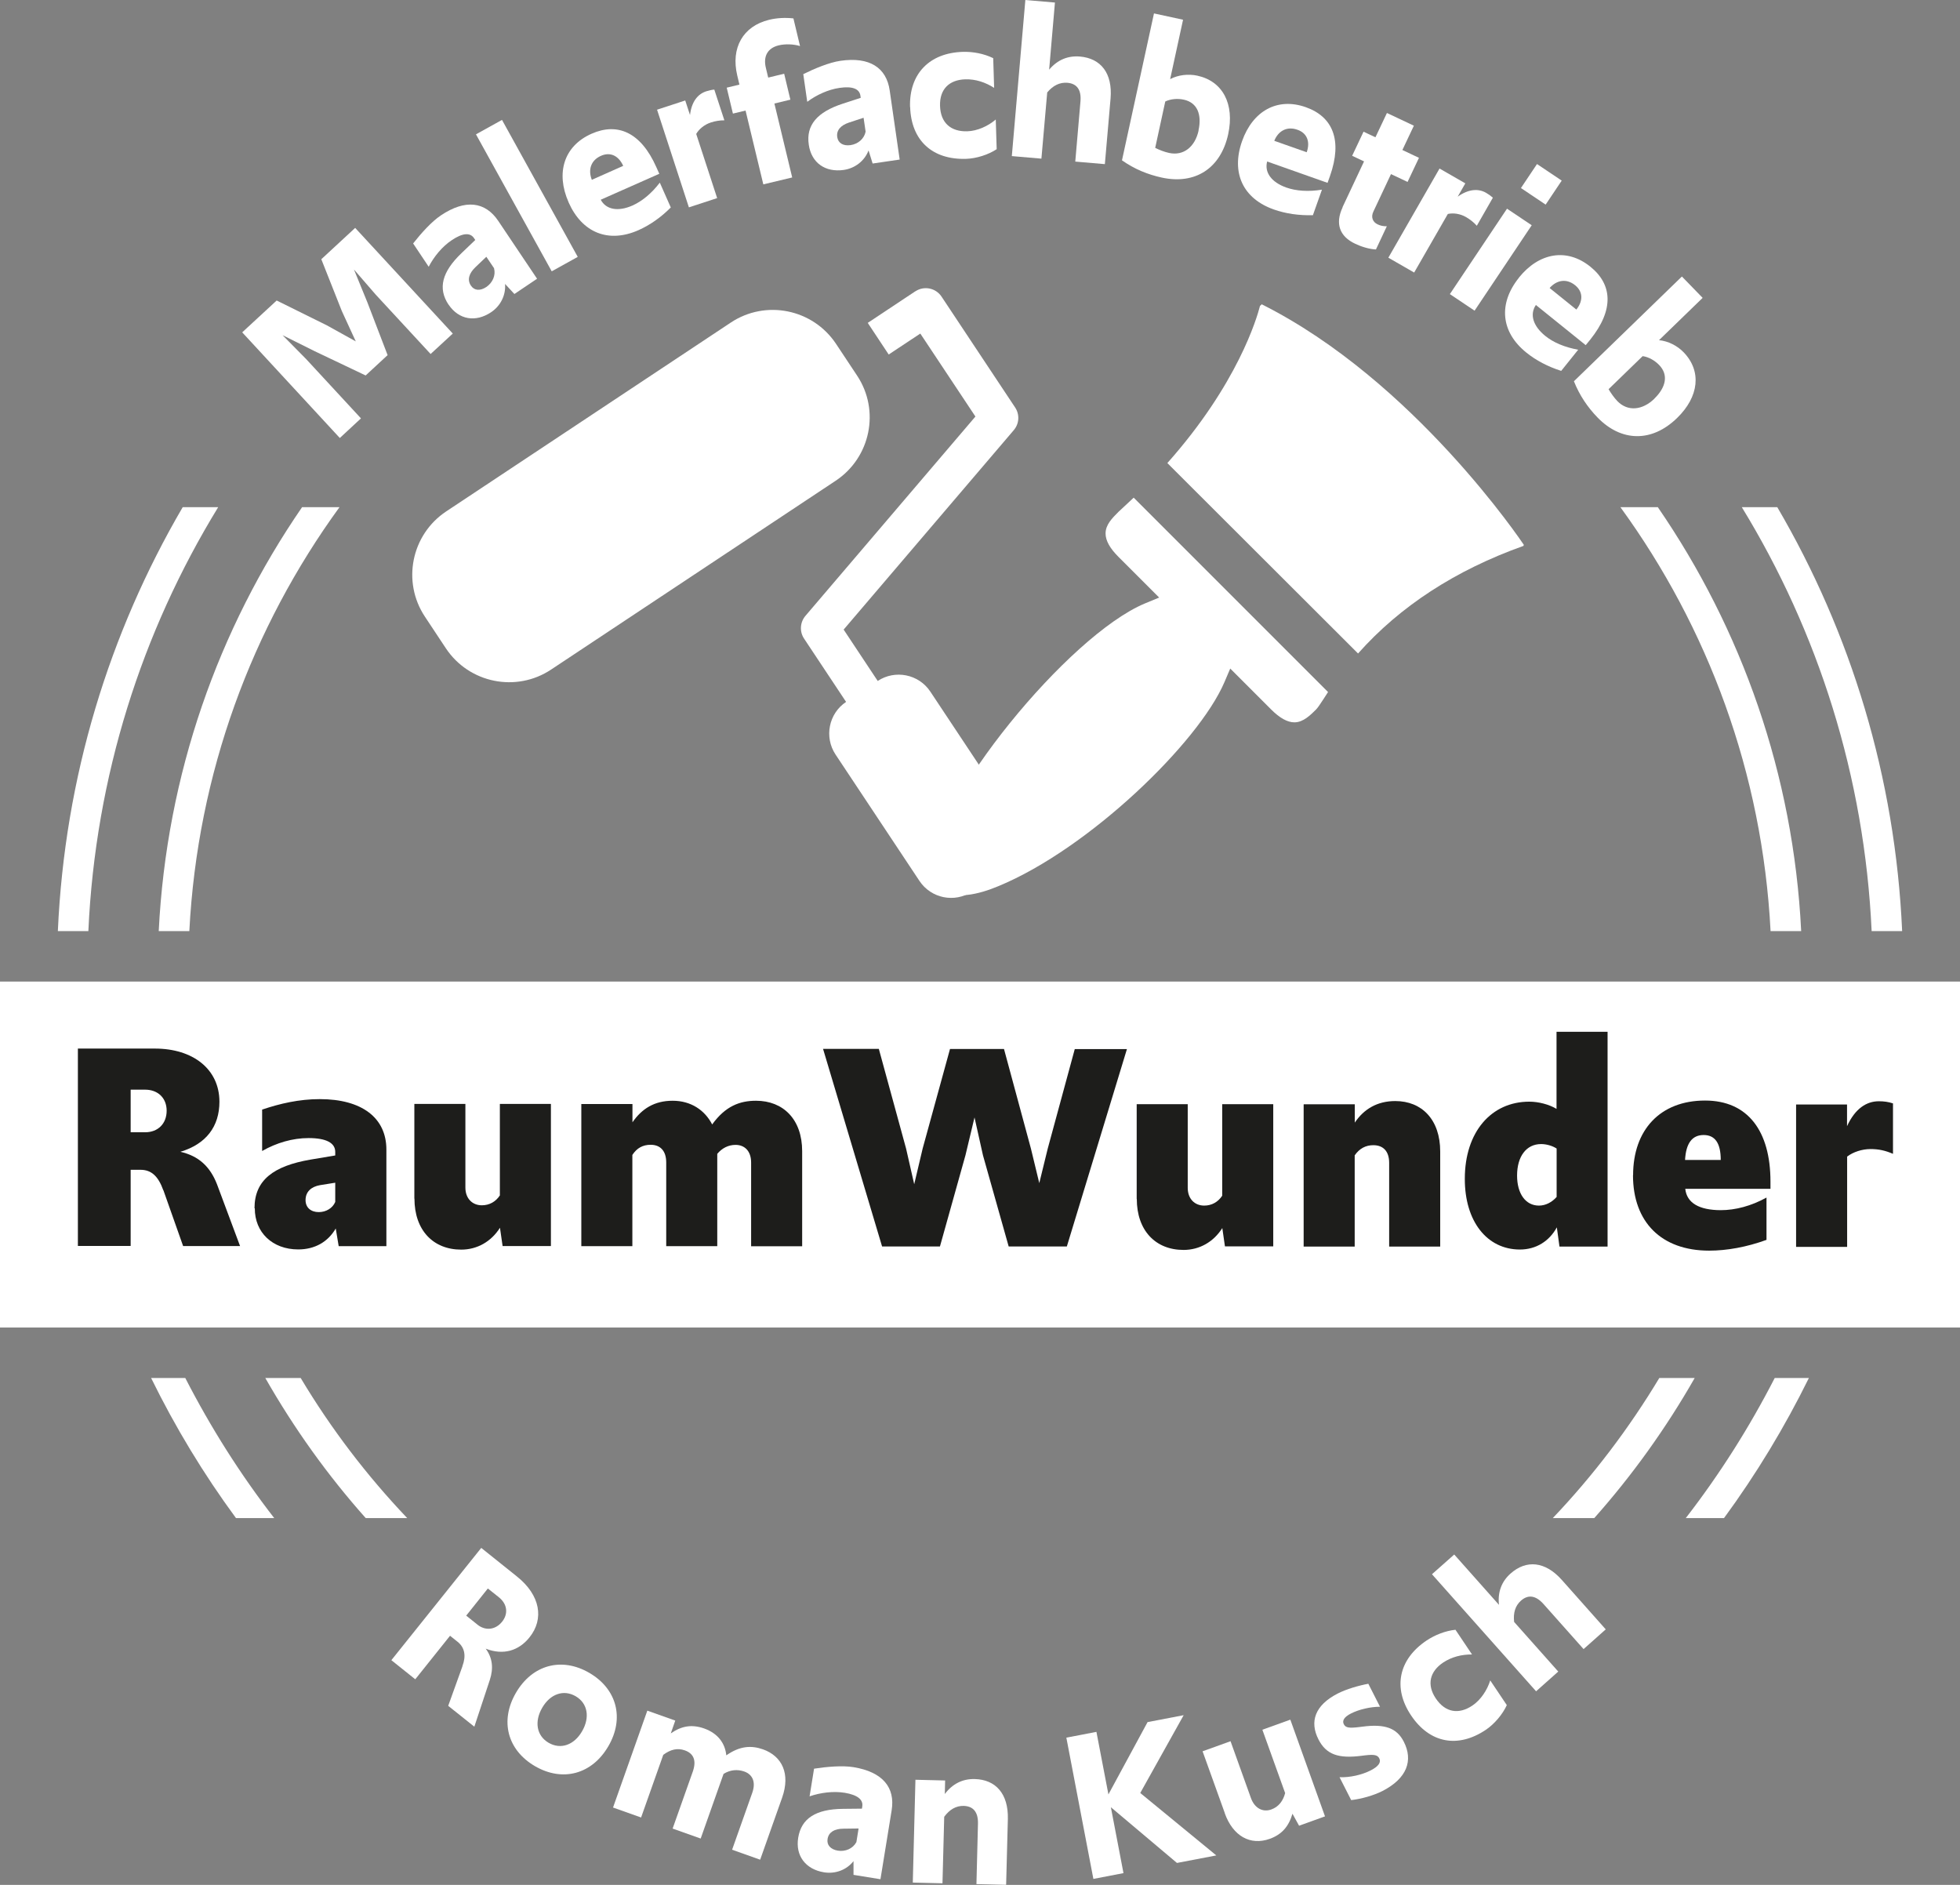 <?xml version="1.0" encoding="UTF-8"?>
<svg id="Layer_2" data-name="Layer 2" xmlns="http://www.w3.org/2000/svg" viewBox="0 0 192.76 185.35">
  <rect x="0" y="0" width="192.76" height="185.35" fill="#808080" stroke="none"/>
  <defs>
    <style>
      .cls-1 {
        fill: #1d1d1b;
      }

      .cls-2 {
        fill: #fff;
      }
    </style>
  </defs>
  <g id="Ebene_1" data-name="Ebene 1">
    <g>
      <rect class="cls-2" y="96.52" width="192.76" height="34.02"/>
      <g>
        <path class="cls-1" d="M16.06,117.04c-.5-1.39-1.18-2.01-2.24-2.01h-.97s0,7.49,0,7.49h-5.19s0-19.41,0-19.41h7.58c3.72,0,6.34,2.01,6.34,5.23,0,2.42-1.3,4.16-3.84,4.92,1.8.41,2.92,1.45,3.6,3.19l2.27,6.08h-5.6s-1.94-5.49-1.94-5.49ZM14.27,111.34c1.27,0,2.12-.85,2.12-2.12,0-1.24-.85-2.07-2.12-2.07h-1.42s0,4.19,0,4.19h1.42Z"/>
        <path class="cls-1" d="M25.03,118.81c0-2.8,1.92-4.16,5.49-4.78l2.45-.41v-.35c0-.88-.88-1.36-2.62-1.36-1.59,0-3.16.47-4.57,1.27v-4.07c1.74-.59,3.63-1.03,5.67-1.03,4.13,0,6.55,1.83,6.55,4.96v9.5s-4.69,0-4.69,0l-.29-1.74c-.77,1.33-2.07,2.06-3.69,2.06-2.54,0-4.28-1.68-4.27-4.04ZM32.97,118.19v-1.89s-1.5.24-1.5.24c-.86.15-1.42.65-1.42,1.47,0,.74.53,1.18,1.3,1.18.71,0,1.36-.38,1.62-1Z"/>
        <path class="cls-1" d="M40.75,117.87v-9.32s5.02,0,5.02,0v8.23c0,1.06.67,1.74,1.62,1.74.74,0,1.36-.35,1.77-.97v-9s5.02,0,5.02,0v13.98s-4.75,0-4.75,0l-.26-1.8c-.86,1.36-2.24,2.15-3.81,2.15-2.77,0-4.6-1.92-4.6-5.02Z"/>
        <path class="cls-1" d="M57.19,108.56h5.01s0,1.8,0,1.8c.92-1.33,2.15-2.12,3.95-2.12,1.8,0,3.16.92,3.89,2.33,1.3-1.8,2.71-2.33,4.31-2.33,2.68,0,4.54,1.83,4.54,4.96v9.35s-5.02,0-5.02,0v-8.23c0-1.15-.65-1.74-1.53-1.74-.71,0-1.33.32-1.8.88v9.08s-5.02,0-5.02,0v-8.23c0-1.15-.59-1.74-1.53-1.74-.77,0-1.36.32-1.8,1v8.97s-5.02,0-5.02,0v-13.98Z"/>
        <path class="cls-1" d="M80.94,103.14h5.49s2.68,9.8,2.68,9.8l.8,3.51.83-3.51,2.69-9.79h5.31s2.65,9.8,2.65,9.8l.82,3.39.83-3.39,2.66-9.79h5.13s-5.91,19.41-5.91,19.41h-5.72s-2.53-8.97-2.53-8.97l-.83-3.72-.89,3.72-2.51,8.97h-5.69s-5.8-19.41-5.8-19.41Z"/>
        <path class="cls-1" d="M111.79,117.9v-9.32s5.02,0,5.02,0v8.23c0,1.06.67,1.74,1.62,1.74.74,0,1.36-.35,1.77-.97v-9s5.02,0,5.02,0v13.98s-4.75,0-4.75,0l-.26-1.8c-.86,1.36-2.24,2.15-3.81,2.15-2.77,0-4.6-1.92-4.6-5.02Z"/>
        <path class="cls-1" d="M128.23,108.59h5.01s0,1.8,0,1.8c.89-1.33,2.21-2.12,3.98-2.12,2.62,0,4.42,1.83,4.42,4.96v9.35s-5.02,0-5.02,0v-8.23c0-1.15-.59-1.74-1.56-1.74-.74,0-1.36.32-1.83,1v8.97s-5.02,0-5.02,0v-13.98Z"/>
        <path class="cls-1" d="M144.06,115.91c0-4.6,2.6-7.58,6.34-7.58.91,0,1.95.27,2.68.71v-7.58s5.02,0,5.02,0v21.12s-4.73,0-4.73,0l-.26-1.89c-.74,1.36-2.04,2.18-3.63,2.18-3.24,0-5.43-2.77-5.42-6.96ZM153.09,117.69v-4.75c-.41-.27-1-.44-1.53-.44-1.45,0-2.36,1.21-2.36,3.1,0,1.77.83,2.95,2.15,2.95.65,0,1.27-.32,1.74-.85Z"/>
        <path class="cls-1" d="M160.61,115.56c0-4.45,2.66-7.34,7.08-7.34,4.19,0,6.43,2.98,6.43,7.97v.71s-8.38,0-8.38,0c.15,1.39,1.36,2.09,3.48,2.1,1.45,0,3.01-.41,4.51-1.24v4.16c-1.95.71-3.9,1.06-5.64,1.06-4.72,0-7.49-2.83-7.49-7.41ZM165.72,114.06h3.51c0-1.65-.56-2.45-1.68-2.45-1.15,0-1.74.83-1.83,2.45Z"/>
        <path class="cls-1" d="M176.64,108.61h5.01s0,2.13,0,2.13c.8-1.74,1.92-2.45,3.13-2.45.5,0,.94.06,1.39.21v4.96c-.74-.32-1.39-.47-2.21-.47-.83,0-1.71.29-2.3.74v8.88s-5.02,0-5.02,0v-13.98Z"/>
      </g>
      <g>
        <path class="cls-2" d="M45.48,163.83c.38-1.02.22-1.83-.48-2.39l-.74-.59-3.42,4.28-2.35-1.88,8.84-11.04,3.52,2.82c2.3,1.84,2.67,4.17,1.23,5.97-1.06,1.33-2.58,1.79-4.31,1.12.65.88.79,1.9.4,3.08l-1.52,4.59-2.57-2.05,1.4-3.89ZM46.93,159.74c.82.66,1.8.53,2.45-.27.63-.79.51-1.74-.31-2.4l-1.09-.87-2.13,2.67,1.09.87Z"/>
        <path class="cls-2" d="M50.74,166.46c1.61-2.77,4.51-3.54,7.22-1.96,2.71,1.58,3.47,4.46,1.87,7.21-1.61,2.77-4.51,3.54-7.22,1.96-2.71-1.58-3.47-4.46-1.87-7.21ZM57.24,170.25c.8-1.37.56-2.76-.62-3.45s-2.5-.24-3.29,1.12c-.8,1.37-.56,2.76.62,3.45s2.5.24,3.29-1.12Z"/>
        <path class="cls-2" d="M63.65,168.21l2.76.98-.44,1.26c1.06-.74,2.08-.91,3.29-.48,1.32.47,2.05,1.43,2.17,2.64,1.34-.94,2.47-.99,3.61-.59,1.88.67,2.71,2.4,1.88,4.75l-2.16,6.1-2.76-.98,1.98-5.59c.38-1.07.03-1.81-.78-2.1-.69-.24-1.38-.17-2.04.23l-2.25,6.36-2.76-.98,1.98-5.59c.38-1.07.11-1.79-.78-2.1-.73-.26-1.41-.09-2.12.44l-2.18,6.16-2.76-.98,3.37-9.52Z"/>
        <path class="cls-2" d="M78.5,180.71c.31-1.91,1.74-2.81,4.39-2.84l1.88-.02.03-.21c.11-.68-.47-1.14-1.72-1.35-1.12-.18-2.39-.02-3.46.35l.44-2.72c1.23-.19,2.78-.33,3.88-.15,2.87.47,4.12,2,3.75,4.25l-1.1,6.77-2.65-.43v-1.35c-.68.87-1.8,1.28-2.9,1.1-1.8-.29-2.83-1.62-2.54-3.4ZM84.22,181.16l.22-1.36-1.51.02c-.85.01-1.43.33-1.54,1.01-.1.59.29,1.03,1.01,1.15.74.12,1.47-.2,1.81-.82Z"/>
        <path class="cls-2" d="M90.03,175.01l2.92.07-.03,1.33c.76-1.01,1.76-1.5,2.94-1.47,2.06.05,3.32,1.44,3.26,3.93l-.17,6.47-2.92-.07.15-5.93c.03-1.14-.45-1.73-1.4-1.76-.75-.02-1.39.35-1.92,1.07l-.17,6.54-2.92-.07.26-10.1Z"/>
        <path class="cls-2" d="M104.87,170.87l2.96-.57,1.18,6.15,3.85-7.11,3.55-.68-4.27,7.65,7.48,6.14-3.87.74-6.5-5.48,1.24,6.48-2.96.57-2.66-13.9Z"/>
        <path class="cls-2" d="M120.46,178.3l-2.19-6.09,2.75-.99,2.01,5.6c.35.97,1.15,1.42,2,1.11.73-.26,1.16-.85,1.36-1.61l-2.24-6.23,2.75-.99,3.41,9.51-2.55.92-.65-1.18c-.36,1.23-1.03,2.04-2.24,2.47-1.9.68-3.61-.26-4.42-2.52Z"/>
        <path class="cls-2" d="M132.89,177.02l-1.15-2.26c1.01.04,2.2-.23,3.06-.67.75-.38,1.05-.78.85-1.18-.17-.33-.47-.41-1.41-.3l-.32.04c-2.29.3-3.49-.12-4.25-1.6-.9-1.76-.35-3.37,1.89-4.52.84-.43,2.04-.78,3.01-.96l1.15,2.26c-.94,0-2.07.26-2.87.67-.63.32-.88.69-.69,1.05.18.34.49.4,1.49.28l.32-.04c2.24-.3,3.41.14,4.09,1.48.94,1.84.32,3.6-2.09,4.84-.88.45-2.11.79-3.09.9Z"/>
        <path class="cls-2" d="M138.78,168.69c-1.82-2.71-1.23-5.52,1.5-7.36.82-.55,1.84-.96,2.86-1.07l1.63,2.43c-1.02-.01-2.01.24-2.85.8-1.3.88-1.63,2.16-.71,3.53.94,1.39,2.26,1.59,3.6.69.82-.55,1.46-1.53,1.75-2.47l1.63,2.43c-.41.9-1.2,1.84-2.05,2.42-2.75,1.85-5.53,1.33-7.36-1.4Z"/>
        <path class="cls-2" d="M140.83,154.8l2.19-1.94,4.4,4.95c-.14-1.26.26-2.3,1.14-3.08,1.54-1.37,3.41-1.22,5.06.65l4.3,4.84-2.18,1.94-3.94-4.43c-.76-.85-1.51-.96-2.22-.33-.56.5-.77,1.2-.67,2.09l4.34,4.88-2.18,1.94-10.23-11.5Z"/>
      </g>
      <g>
        <path class="cls-2" d="M23.81,32.69l3.4-3.14,4.95,2.45,2.83,1.57-1.37-2.98-2.02-5.1,3.33-3.08,9.6,10.39-2.18,2.01-5.4-5.84-2.14-2.47,1.32,3.23,1.99,5.19-2.16,2-5.02-2.39-3.15-1.57,2.31,2.34,5.4,5.84-2.08,1.93-9.6-10.39Z"/>
        <path class="cls-2" d="M44.12,29.97c-1.08-1.61-.65-3.24,1.26-5.07l1.36-1.3-.12-.18c-.38-.57-1.12-.52-2.18.19-.95.63-1.76,1.62-2.28,2.62l-1.53-2.29c.77-.98,1.8-2.14,2.73-2.76,2.41-1.62,4.37-1.35,5.64.54l3.82,5.69-2.23,1.5-.92-.99c.09,1.1-.44,2.16-1.37,2.78-1.52,1.02-3.17.75-4.18-.74ZM48.6,26.39l-.77-1.14-1.09,1.04c-.61.59-.81,1.22-.43,1.79.33.5.91.55,1.52.14.62-.42.94-1.15.76-1.83Z"/>
        <path class="cls-2" d="M46.81,13.21l2.56-1.42,7.45,13.47-2.56,1.42-7.45-13.47Z"/>
        <path class="cls-2" d="M55.92,19.89c-1.28-2.89-.46-5.54,2.26-6.74,2.55-1.13,4.85-.15,6.37,3.29l.29.65-5.76,2.55c.52.97,1.69,1.2,3.12.57.94-.42,1.87-1.18,2.69-2.25l1.08,2.44c-.96.97-2.05,1.73-3.17,2.23-2.95,1.31-5.55.27-6.88-2.73ZM58.21,17.68l3.08-1.37c-.44-.98-1.25-1.4-2.18-.99-1,.44-1.29,1.37-.91,2.35Z"/>
        <path class="cls-2" d="M64.61,10.79l2.78-.91.47,1.43c.15-1.27.73-2.05,1.59-2.33.29-.09.54-.15.8-.17l.99,3.02c-.46,0-.9.07-1.35.22-.63.21-1.15.65-1.42,1.12l2.06,6.31-2.78.91-3.13-9.6Z"/>
        <path class="cls-2" d="M73.33,10.87l-1.25.3-.61-2.55,1.25-.3-.21-.88c-.66-2.74.57-4.87,3.12-5.49.77-.19,1.6-.23,2.4-.14l.65,2.72c-.6-.19-1.45-.23-2.1-.07-1.11.27-1.53,1.1-1.26,2.21l.23.96,1.57-.38.61,2.55-1.57.38,1.75,7.27-2.84.68-1.75-7.27Z"/>
        <path class="cls-2" d="M79.54,14.22c-.28-1.91.82-3.2,3.33-4.02l1.78-.58-.03-.21c-.1-.68-.79-.95-2.04-.77-1.13.16-2.29.7-3.19,1.37l-.39-2.72c1.11-.55,2.55-1.15,3.65-1.31,2.87-.42,4.53.67,4.85,2.92l.98,6.79-2.66.39-.4-1.29c-.39,1.03-1.33,1.76-2.44,1.92-1.81.26-3.18-.69-3.44-2.48ZM85.13,12.94l-.2-1.36-1.43.47c-.81.27-1.26.75-1.16,1.43.09.6.59.89,1.31.79.75-.11,1.34-.63,1.48-1.32Z"/>
        <path class="cls-2" d="M89.5,10.53c-.1-3.27,1.9-5.33,5.19-5.43.99-.03,2.07.17,2.99.62l.09,2.92c-.86-.55-1.83-.87-2.84-.84-1.57.05-2.53.96-2.48,2.61.05,1.68,1.07,2.55,2.68,2.5.99-.03,2.05-.51,2.8-1.16l.09,2.92c-.82.54-1.99.92-3.02.95-3.31.1-5.39-1.81-5.49-5.1Z"/>
        <path class="cls-2" d="M100.84,0l2.91.25-.57,6.6c.82-.97,1.85-1.39,3.03-1.29,2.06.18,3.22,1.64,3.01,4.13l-.56,6.45-2.91-.25.51-5.91c.1-1.14-.34-1.76-1.29-1.84-.75-.06-1.41.27-1.98.95l-.57,6.51-2.91-.25,1.33-15.34Z"/>
        <path class="cls-2" d="M110.34,15.78l3.15-14.46,2.86.62-1.27,5.84c.8-.42,1.79-.53,2.67-.34,2.5.54,3.68,2.78,3.04,5.75-.73,3.36-3.24,4.99-6.54,4.27-1.37-.3-2.66-.82-3.9-1.69ZM117.87,12.82c.34-1.55-.11-2.73-1.45-3.02-.59-.13-1.28-.08-1.82.18l-.99,4.56c.4.2.9.4,1.37.5,1.43.31,2.55-.61,2.9-2.21Z"/>
        <path class="cls-2" d="M122.15,13.89c1.05-2.98,3.47-4.34,6.27-3.35,2.64.93,3.63,3.22,2.38,6.77l-.24.67-5.94-2.1c-.28,1.06.4,2.03,1.88,2.56.97.34,2.18.43,3.51.21l-.89,2.51c-1.36.04-2.68-.15-3.84-.56-3.04-1.07-4.22-3.61-3.13-6.71ZM125.33,13.85l3.18,1.12c.36-1.01.05-1.88-.91-2.21-1.03-.37-1.89.11-2.28,1.09Z"/>
        <path class="cls-2" d="M132.03,20.38l2.12-4.51-1.17-.55,1.12-2.37,1.17.55,1.13-2.39,2.65,1.25-1.13,2.39,1.63.77-1.12,2.37-1.63-.77-1.73,3.68c-.27.56-.06,1.04.41,1.26.29.14.55.19.91.19l-1.07,2.28c-.67-.03-1.46-.28-2.04-.56-1.54-.72-1.99-1.98-1.24-3.58Z"/>
        <path class="cls-2" d="M141.57,16.57l2.54,1.46-.75,1.31c1.04-.74,2.01-.83,2.79-.38.26.15.47.3.67.48l-1.58,2.76c-.3-.34-.66-.62-1.07-.86-.58-.33-1.25-.42-1.78-.3l-3.31,5.76-2.54-1.46,5.03-8.76Z"/>
        <path class="cls-2" d="M148.21,20.52l2.43,1.63-5.62,8.4-2.43-1.63,5.62-8.4ZM151.16,16.13l2.43,1.63-1.58,2.36-2.43-1.63,1.58-2.36Z"/>
        <path class="cls-2" d="M149.38,27.3c1.98-2.46,4.71-2.94,7.02-1.08,2.18,1.75,2.35,4.24,0,7.17l-.45.55-4.9-3.95c-.62.91-.3,2.05.92,3.04.8.65,1.91,1.12,3.24,1.36l-1.67,2.08c-1.3-.41-2.48-1.03-3.43-1.8-2.51-2.02-2.78-4.81-.72-7.37ZM152.4,28.32l2.63,2.12c.67-.84.67-1.75-.12-2.39-.85-.69-1.81-.52-2.51.27Z"/>
        <path class="cls-2" d="M154.79,37.49l10.62-10.3,2.04,2.1-4.29,4.16c.9.09,1.79.54,2.42,1.19,1.78,1.84,1.53,4.36-.65,6.47-2.47,2.4-5.47,2.36-7.82-.06-.97-1-1.76-2.16-2.32-3.56ZM162.7,39.2c1.14-1.11,1.42-2.34.46-3.32-.42-.43-1.02-.78-1.61-.86l-3.35,3.25c.22.38.54.83.86,1.17,1.02,1.05,2.46.91,3.64-.23Z"/>
      </g>
      <g>
        <path class="cls-2" d="M84.29,36.93l-2.07-3.12c-2.28-3.43-6.92-4.37-10.35-2.09l-27.99,18.57c-3.43,2.28-4.37,6.92-2.09,10.35l2.06,3.11c2.28,3.43,6.92,4.37,10.35,2.09l27.99-18.57c3.43-2.28,4.38-6.91,2.1-10.34"/>
        <path class="cls-2" d="M90.01,28.65l-4.67,3.1,2.06,3.11,3.11-2.06,5.42,8.16-16.71,19.59c-.54.63-.61,1.55-.14,2.25l4.13,6.22c-1.71,1.14-2.17,3.46-1.04,5.17l8.26,12.44c1.14,1.71,3.45,2.18,5.17,1.04l3.11-2.06c1.71-1.14,2.17-3.46,1.04-5.17l-8.26-12.44c-1.14-1.71-3.46-2.17-5.17-1.04l-3.35-5.05,16.73-19.61c.54-.63.6-1.54.13-2.24l-7.23-10.89c-.57-.86-1.73-1.09-2.58-.52"/>
        <path class="cls-2" d="M114.8,45.53l18.76,18.73c4.12-4.64,9.59-8.2,16.27-10.58h0s.03-.11.03-.11c-.11-.16-10.79-16.15-25.8-23.66v.05s-.14.11-.14.11c-.31,1.21-2.2,7.69-9.11,15.46Z"/>
        <path class="cls-2" d="M111.5,48.93c-.48.46-.99.92-1.5,1.4-.64.64-1.27,1.27-1.27,2.13,0,.69.41,1.44,1.26,2.29l4.01,4.01-1.38.57c-7.62,3.17-20.9,19.62-20.9,25.88,0,.9.24,1.58.74,2.08,1.3,1.31,3.84.64,5.75-.16h0c8.91-3.69,19.65-14.1,22.2-20.03l.58-1.36,4.03,4.03c.84.84,1.6,1.26,2.28,1.26h0c.88,0,1.59-.73,2.12-1.25.18-.18.43-.56.75-1.05.13-.2.28-.43.44-.68l-19.13-19.13Z"/>
        <path class="cls-2" d="M99.6,82.72h0c-1.41,0-2.56-1.14-2.56-2.54s1.15-2.54,2.56-2.54,2.57,1.14,2.57,2.54-1.15,2.53-2.56,2.54h0Z"/>
        <path class="cls-2" d="M99.6,78.63c-.86,0-1.56.69-1.56,1.54s.7,1.54,1.55,1.54c.87-.01,1.57-.7,1.57-1.54s-.7-1.54-1.57-1.54Z"/>
      </g>
      <g>
        <path class="cls-2" d="M18.62,91.56c.8-15.52,6.16-29.86,14.77-41.69h-3.68c-8.24,11.98-13.33,26.27-14.1,41.69h3Z"/>
        <path class="cls-2" d="M26.09,135.5c2.82,4.94,6.12,9.56,9.88,13.78h4.08c-3.98-4.18-7.5-8.8-10.48-13.78h-3.48Z"/>
      </g>
      <g>
        <path class="cls-2" d="M177.14,91.56c-.76-15.42-5.86-29.71-14.1-41.69h-3.68c8.61,11.83,13.97,26.16,14.77,41.69h3Z"/>
        <path class="cls-2" d="M163.19,135.5c-2.99,4.97-6.5,9.6-10.48,13.78h4.08c3.75-4.22,7.06-8.84,9.88-13.78h-3.48Z"/>
      </g>
      <g>
        <path class="cls-2" d="M8.69,91.56c.69-15.22,5.26-29.44,12.77-41.69h-3.49c-7.22,12.35-11.61,26.54-12.28,41.69h3Z"/>
        <path class="cls-2" d="M14.86,135.5c2.38,4.85,5.17,9.46,8.35,13.78h3.76c-3.33-4.29-6.25-8.91-8.75-13.78h-3.36Z"/>
      </g>
      <g>
        <path class="cls-2" d="M187.07,91.56c-.67-15.15-5.05-29.34-12.28-41.69h-3.49c7.5,12.25,12.07,26.47,12.77,41.69h3Z"/>
        <path class="cls-2" d="M174.54,135.5c-2.5,4.87-5.42,9.48-8.75,13.78h3.76c3.17-4.32,5.96-8.93,8.35-13.78h-3.36Z"/>
      </g>
    </g>
  </g>
</svg>